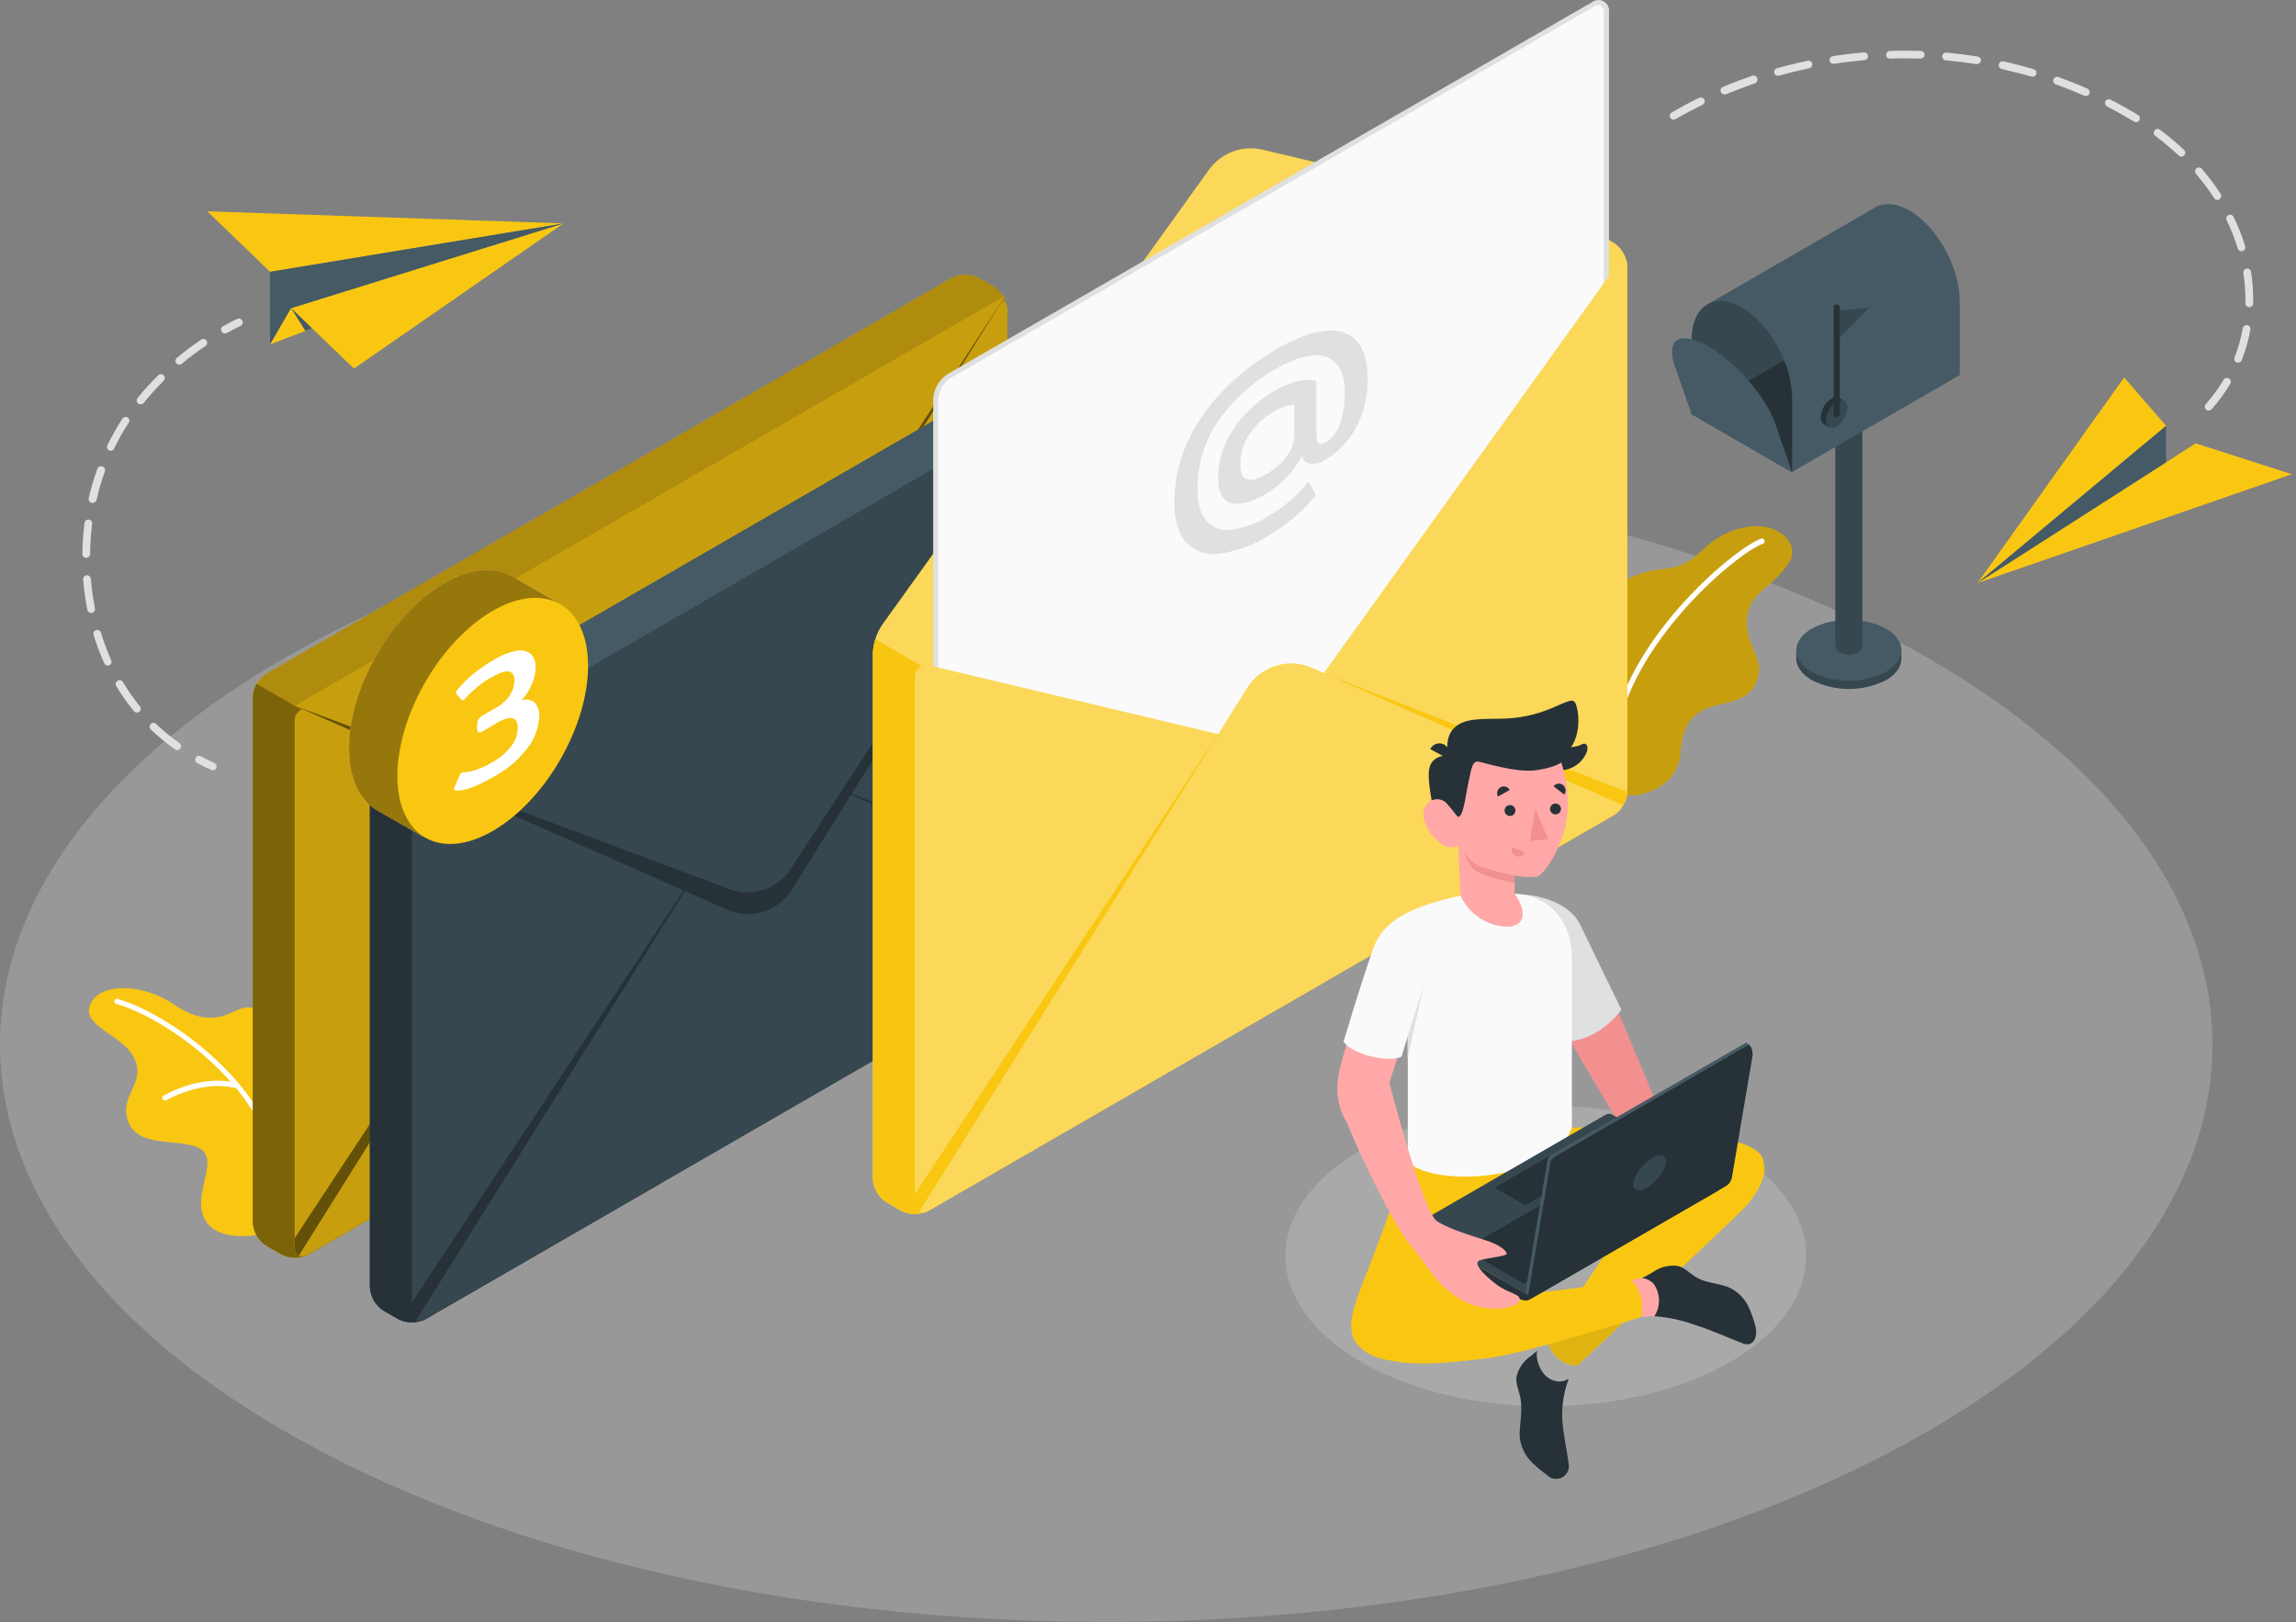 <svg width="453" height="320" viewBox="0 0 453 320" fill="none" xmlns="http://www.w3.org/2000/svg">
<rect x="0" y="0" width="453" height="320" fill="#808080" stroke="none"/>
<path opacity="0.2" d="M63.928 286.636C149.169 331.121 287.363 331.121 372.594 286.636C457.826 242.151 457.836 170.022 372.594 125.537C287.353 81.053 149.159 81.053 63.928 125.537C-21.304 170.022 -21.314 242.151 63.928 286.636Z" fill="#FAFAFA"/>
<path opacity="0.2" d="M268.663 226.805C248.601 238.378 248.601 257.158 268.663 268.741C288.726 280.324 321.236 280.324 341.298 268.741C361.36 257.158 361.35 238.378 341.298 226.805C321.246 215.232 288.715 215.222 268.663 226.805Z" fill="#EBEBEB"/>
<path d="M57.437 60.792L111.18 44.079L69.834 72.721L57.437 60.792Z" fill="#F9C712"/>
<path d="M111.18 44.078L53.294 53.626L40.897 41.687L111.18 44.078Z" fill="#F9C712"/>
<path d="M53.294 53.626V67.948L57.437 60.792L111.18 44.079L53.294 53.626Z" fill="#455A64"/>
<path d="M53.294 67.948L61.569 64.772L57.437 60.792L53.294 67.948Z" fill="#F9C712"/>
<path d="M57.437 60.792L61.569 64.772L60.246 65.271L57.437 60.792Z" fill="#455A64"/>
<path d="M44.388 65.79C44.217 65.793 44.049 65.738 43.913 65.635C43.776 65.532 43.678 65.386 43.635 65.22C43.592 65.055 43.605 64.879 43.673 64.722C43.742 64.565 43.86 64.436 44.011 64.354C44.927 63.846 45.853 63.337 46.77 62.94C46.86 62.891 46.96 62.86 47.063 62.851C47.166 62.841 47.27 62.853 47.368 62.885C47.466 62.917 47.557 62.968 47.635 63.036C47.712 63.104 47.776 63.187 47.821 63.28C47.865 63.373 47.891 63.474 47.895 63.577C47.9 63.681 47.883 63.783 47.847 63.88C47.811 63.977 47.755 64.065 47.684 64.14C47.612 64.214 47.526 64.273 47.431 64.314C46.546 64.741 45.64 65.199 44.754 65.698C44.641 65.757 44.515 65.788 44.388 65.79Z" fill="#E0E0E0"/>
<path d="M34.993 147.992C34.837 147.994 34.684 147.947 34.555 147.86C32.9 146.693 31.331 145.407 29.863 144.012C29.77 143.952 29.691 143.872 29.632 143.778C29.573 143.684 29.535 143.578 29.521 143.468C29.507 143.358 29.517 143.246 29.551 143.14C29.585 143.035 29.641 142.938 29.716 142.856C29.791 142.774 29.883 142.71 29.985 142.667C30.088 142.624 30.198 142.605 30.309 142.609C30.42 142.614 30.529 142.642 30.627 142.693C30.726 142.744 30.812 142.815 30.881 142.903C32.297 144.247 33.811 145.486 35.41 146.608C35.542 146.702 35.64 146.836 35.691 146.99C35.742 147.143 35.742 147.309 35.692 147.464C35.642 147.618 35.545 147.752 35.414 147.847C35.282 147.942 35.124 147.993 34.962 147.992H34.993ZM27.013 140.582C26.9 140.583 26.788 140.559 26.686 140.512C26.584 140.464 26.494 140.394 26.422 140.307C25.14 138.742 23.973 137.085 22.931 135.35C22.826 135.176 22.794 134.967 22.843 134.77C22.891 134.572 23.017 134.402 23.191 134.297C23.365 134.191 23.574 134.16 23.771 134.208C23.969 134.257 24.139 134.382 24.244 134.556C25.248 136.229 26.37 137.828 27.603 139.34C27.73 139.496 27.791 139.695 27.772 139.895C27.753 140.096 27.656 140.28 27.501 140.409C27.365 140.524 27.191 140.586 27.013 140.582ZM21.282 131.319C21.134 131.321 20.989 131.279 20.865 131.2C20.74 131.12 20.641 131.006 20.58 130.872C19.748 129.029 19.034 127.135 18.442 125.202C18.399 125.014 18.428 124.816 18.525 124.649C18.621 124.482 18.777 124.357 18.962 124.301C19.146 124.244 19.345 124.259 19.519 124.343C19.693 124.427 19.828 124.574 19.898 124.754C20.461 126.624 21.14 128.456 21.934 130.24C21.976 130.332 22 130.431 22.005 130.532C22.009 130.633 21.993 130.733 21.958 130.828C21.923 130.923 21.869 131.009 21.8 131.083C21.732 131.157 21.649 131.217 21.557 131.258C21.47 131.297 21.377 131.318 21.282 131.319ZM17.974 120.927C17.798 120.925 17.627 120.863 17.492 120.749C17.356 120.636 17.264 120.48 17.231 120.306C16.843 118.328 16.567 116.33 16.407 114.321C16.39 114.119 16.455 113.918 16.587 113.763C16.719 113.609 16.907 113.513 17.109 113.497C17.311 113.48 17.512 113.545 17.667 113.677C17.821 113.809 17.917 113.997 17.933 114.199C18.083 116.15 18.348 118.091 18.727 120.011C18.748 120.109 18.749 120.211 18.73 120.309C18.71 120.408 18.672 120.502 18.616 120.585C18.56 120.669 18.488 120.74 18.404 120.795C18.32 120.851 18.226 120.888 18.127 120.907L17.974 120.927ZM17.007 110.056C16.907 110.056 16.807 110.036 16.714 109.997C16.621 109.958 16.538 109.901 16.467 109.829C16.397 109.756 16.342 109.671 16.305 109.577C16.269 109.483 16.251 109.383 16.254 109.283C16.278 107.268 16.414 105.256 16.661 103.257C16.662 103.15 16.686 103.044 16.731 102.946C16.776 102.849 16.841 102.762 16.921 102.691C17.002 102.62 17.097 102.567 17.199 102.536C17.302 102.504 17.41 102.494 17.517 102.507C17.623 102.52 17.726 102.556 17.818 102.611C17.91 102.666 17.989 102.74 18.05 102.828C18.112 102.916 18.154 103.016 18.174 103.122C18.194 103.227 18.192 103.336 18.168 103.44C17.932 105.386 17.803 107.343 17.781 109.303C17.779 109.403 17.758 109.502 17.719 109.594C17.679 109.687 17.622 109.77 17.55 109.84C17.478 109.91 17.393 109.965 17.3 110.002C17.207 110.039 17.107 110.058 17.007 110.056ZM18.249 99.216C18.192 99.226 18.133 99.226 18.076 99.216C17.879 99.172 17.708 99.052 17.599 98.883C17.491 98.713 17.453 98.507 17.496 98.31C17.942 96.338 18.513 94.397 19.206 92.498C19.239 92.399 19.293 92.308 19.364 92.231C19.434 92.153 19.52 92.091 19.615 92.048C19.711 92.005 19.814 91.982 19.919 91.981C20.023 91.979 20.127 92 20.224 92.04C20.322 92.075 20.412 92.129 20.489 92.2C20.565 92.271 20.627 92.356 20.67 92.451C20.712 92.546 20.735 92.649 20.738 92.754C20.74 92.858 20.721 92.961 20.682 93.058C20.014 94.894 19.463 96.771 19.033 98.677C18.983 98.842 18.878 98.985 18.735 99.083C18.593 99.181 18.421 99.228 18.249 99.216ZM21.873 88.936C21.755 88.94 21.639 88.912 21.537 88.854C21.446 88.812 21.364 88.751 21.297 88.677C21.229 88.603 21.177 88.515 21.144 88.42C21.111 88.326 21.097 88.225 21.103 88.125C21.109 88.024 21.136 87.926 21.18 87.836C22.069 86.022 23.068 84.265 24.173 82.574C24.284 82.416 24.451 82.307 24.64 82.267C24.829 82.227 25.026 82.261 25.191 82.36C25.352 82.468 25.465 82.635 25.507 82.824C25.549 83.014 25.516 83.212 25.415 83.378C24.341 85.011 23.372 86.711 22.514 88.467C22.461 88.597 22.373 88.71 22.26 88.793C22.147 88.876 22.012 88.925 21.873 88.936ZM27.725 79.775C27.555 79.777 27.39 79.719 27.257 79.612C27.178 79.549 27.111 79.472 27.062 79.384C27.013 79.296 26.982 79.198 26.971 79.098C26.959 78.998 26.968 78.896 26.996 78.799C27.024 78.702 27.072 78.612 27.135 78.533C28.407 76.962 29.766 75.463 31.206 74.044C31.349 73.901 31.544 73.821 31.746 73.821C31.948 73.821 32.142 73.901 32.285 74.044C32.428 74.187 32.509 74.382 32.509 74.584C32.509 74.786 32.428 74.98 32.285 75.123C30.898 76.507 29.587 77.965 28.356 79.49C28.277 79.577 28.179 79.644 28.07 79.687C27.96 79.729 27.842 79.746 27.725 79.734V79.775ZM35.38 71.958C35.269 71.957 35.159 71.933 35.059 71.885C34.959 71.838 34.87 71.769 34.799 71.683C34.67 71.527 34.608 71.326 34.625 71.125C34.642 70.923 34.738 70.736 34.891 70.604C36.441 69.315 38.054 68.106 39.726 66.98C39.89 66.88 40.086 66.845 40.275 66.882C40.464 66.92 40.631 67.028 40.744 67.184C40.857 67.353 40.9 67.56 40.862 67.76C40.824 67.96 40.708 68.137 40.54 68.253C38.909 69.348 37.336 70.527 35.828 71.785C35.7 71.887 35.543 71.948 35.38 71.958Z" fill="#E0E0E0"/>
<path d="M41.996 151.972C41.886 151.973 41.779 151.948 41.68 151.901C40.734 151.473 39.797 151.015 38.901 150.526C38.814 150.48 38.736 150.417 38.673 150.341C38.61 150.265 38.562 150.177 38.533 150.083C38.504 149.988 38.493 149.889 38.502 149.79C38.511 149.692 38.54 149.596 38.586 149.509C38.681 149.334 38.841 149.203 39.031 149.144C39.221 149.085 39.426 149.103 39.604 149.193C40.479 149.661 41.385 150.109 42.301 150.526C42.458 150.6 42.586 150.724 42.663 150.879C42.74 151.034 42.762 151.211 42.725 151.38C42.688 151.55 42.595 151.702 42.461 151.811C42.327 151.92 42.159 151.981 41.986 151.982L41.996 151.972Z" fill="#E0E0E0"/>
<path d="M390.156 115.034L433.211 87.47L452.174 93.557L390.156 115.034Z" fill="#F9C712"/>
<path d="M390.156 115.034L427.369 84.009L419.094 74.462L390.156 115.034Z" fill="#F9C712"/>
<path d="M427.369 84.01V91.206L390.156 115.034L427.369 84.01Z" fill="#455A64"/>
<path d="M435.766 81.007C435.581 81.007 435.403 80.938 435.267 80.813C435.117 80.678 435.025 80.49 435.012 80.288C434.998 80.087 435.064 79.888 435.196 79.734C436.521 78.256 437.698 76.65 438.707 74.94C438.81 74.765 438.978 74.637 439.175 74.586C439.371 74.534 439.58 74.563 439.756 74.665C439.931 74.768 440.059 74.936 440.11 75.133C440.162 75.329 440.133 75.538 440.031 75.714C438.965 77.506 437.731 79.193 436.346 80.752C436.273 80.834 436.184 80.898 436.084 80.942C435.983 80.986 435.875 81.008 435.766 81.007ZM441.588 71.52C441.497 71.535 441.404 71.535 441.313 71.52C441.217 71.483 441.129 71.427 441.055 71.356C440.981 71.284 440.922 71.198 440.882 71.103C440.842 71.007 440.822 70.905 440.822 70.802C440.823 70.699 440.845 70.597 440.886 70.502C441.605 68.648 442.143 66.729 442.494 64.772C442.53 64.572 442.645 64.395 442.812 64.279C442.979 64.164 443.185 64.119 443.385 64.156C443.584 64.192 443.761 64.307 443.877 64.474C443.992 64.641 444.037 64.847 444 65.046C443.625 67.098 443.056 69.109 442.301 71.052C442.243 71.193 442.144 71.313 442.017 71.397C441.89 71.48 441.74 71.523 441.588 71.52ZM443.766 60.598C443.666 60.597 443.568 60.576 443.476 60.536C443.385 60.497 443.302 60.439 443.233 60.367C443.164 60.295 443.11 60.21 443.074 60.117C443.038 60.024 443.021 59.925 443.023 59.825C443.023 59.56 443.023 59.296 443.023 59.031C443.019 57.303 442.883 55.578 442.616 53.87C442.587 53.669 442.638 53.465 442.757 53.301C442.877 53.138 443.057 53.028 443.257 52.995C443.458 52.968 443.661 53.02 443.824 53.14C443.987 53.259 444.098 53.437 444.133 53.636C444.408 55.421 444.547 57.225 444.55 59.031C444.55 59.306 444.55 59.581 444.55 59.855C444.542 60.057 444.456 60.248 444.309 60.386C444.163 60.525 443.968 60.601 443.766 60.598ZM442.229 49.565C442.065 49.564 441.906 49.51 441.776 49.411C441.645 49.312 441.551 49.173 441.507 49.015C440.923 47.105 440.191 45.244 439.318 43.447C439.273 43.358 439.247 43.259 439.241 43.159C439.235 43.059 439.249 42.958 439.282 42.863C439.315 42.769 439.367 42.681 439.434 42.607C439.502 42.532 439.583 42.472 439.674 42.43C439.857 42.342 440.066 42.331 440.257 42.397C440.448 42.464 440.604 42.604 440.692 42.786C441.603 44.653 442.362 46.589 442.962 48.578C442.992 48.673 443.002 48.774 442.993 48.873C442.983 48.973 442.954 49.069 442.906 49.157C442.859 49.246 442.794 49.324 442.717 49.386C442.639 49.449 442.549 49.496 442.453 49.524C442.382 49.552 442.306 49.566 442.229 49.565ZM437.506 39.458C437.378 39.459 437.251 39.426 437.139 39.364C437.026 39.301 436.932 39.211 436.865 39.101C435.774 37.426 434.574 35.825 433.272 34.307C433.206 34.231 433.156 34.143 433.125 34.047C433.093 33.952 433.081 33.851 433.089 33.751C433.096 33.65 433.123 33.553 433.169 33.463C433.214 33.373 433.277 33.294 433.354 33.228C433.429 33.163 433.516 33.113 433.611 33.082C433.706 33.05 433.805 33.038 433.905 33.045C434.004 33.053 434.101 33.08 434.19 33.126C434.279 33.171 434.358 33.233 434.422 33.31C435.773 34.88 437.018 36.54 438.148 38.277C438.242 38.444 438.271 38.641 438.229 38.828C438.188 39.016 438.079 39.182 437.924 39.295C437.802 39.384 437.657 39.437 437.506 39.447V39.458ZM430.381 30.897C430.187 30.897 430.001 30.82 429.862 30.683C428.396 29.312 426.857 28.02 425.251 26.816C425.171 26.755 425.104 26.68 425.052 26.594C425.001 26.508 424.968 26.412 424.954 26.313C424.939 26.214 424.945 26.113 424.97 26.015C424.995 25.918 425.038 25.827 425.099 25.747C425.159 25.667 425.234 25.599 425.32 25.548C425.407 25.497 425.502 25.463 425.601 25.449C425.701 25.435 425.802 25.441 425.899 25.465C425.996 25.49 426.087 25.534 426.167 25.594C427.822 26.831 429.405 28.16 430.911 29.574C431.024 29.679 431.103 29.816 431.136 29.966C431.17 30.117 431.158 30.274 431.101 30.417C431.043 30.561 430.944 30.683 430.815 30.769C430.687 30.855 430.536 30.899 430.381 30.897ZM421.455 24.118C421.31 24.117 421.169 24.075 421.048 23.996C420.355 23.569 419.633 23.141 418.9 22.724C417.882 22.154 416.864 21.584 415.785 21.044C415.687 21.005 415.598 20.945 415.523 20.869C415.449 20.793 415.392 20.703 415.354 20.604C415.317 20.504 415.301 20.398 415.307 20.292C415.313 20.186 415.341 20.083 415.39 19.988C415.438 19.894 415.505 19.81 415.588 19.743C415.67 19.677 415.765 19.627 415.868 19.599C415.97 19.571 416.077 19.565 416.182 19.581C416.287 19.596 416.388 19.634 416.477 19.691C417.546 20.24 418.615 20.81 419.653 21.401C420.406 21.818 421.139 22.256 421.852 22.703C422.016 22.808 422.134 22.972 422.181 23.162C422.229 23.351 422.202 23.551 422.106 23.721C422.04 23.837 421.946 23.935 421.832 24.004C421.718 24.074 421.588 24.113 421.455 24.118ZM330.203 23.599C330.069 23.598 329.937 23.561 329.821 23.493C329.705 23.426 329.609 23.329 329.542 23.212C329.445 23.041 329.42 22.838 329.471 22.647C329.523 22.457 329.647 22.294 329.817 22.195C331.588 21.177 333.41 20.159 335.252 19.304C335.433 19.216 335.641 19.202 335.832 19.267C336.023 19.332 336.18 19.47 336.27 19.65C336.355 19.832 336.365 20.041 336.298 20.231C336.232 20.421 336.094 20.578 335.914 20.668C334.102 21.553 332.31 22.5 330.57 23.508C330.456 23.563 330.33 23.587 330.203 23.579V23.599ZM411.531 18.948C411.425 18.948 411.32 18.924 411.225 18.876C409.393 18.072 407.5 17.319 405.607 16.647C405.415 16.578 405.258 16.436 405.172 16.252C405.085 16.068 405.075 15.857 405.143 15.665C405.212 15.473 405.354 15.317 405.539 15.23C405.723 15.143 405.934 15.133 406.126 15.202C408.049 15.894 409.973 16.657 411.846 17.482C412.009 17.551 412.143 17.675 412.225 17.833C412.307 17.99 412.331 18.172 412.294 18.345C412.256 18.518 412.16 18.674 412.02 18.783C411.881 18.893 411.708 18.951 411.531 18.948ZM340.229 18.632C340.079 18.633 339.932 18.589 339.806 18.506C339.681 18.422 339.584 18.303 339.527 18.164C339.485 18.07 339.463 17.97 339.461 17.867C339.459 17.765 339.477 17.664 339.515 17.569C339.553 17.474 339.61 17.387 339.682 17.315C339.754 17.242 339.84 17.185 339.934 17.146C341.817 16.352 343.751 15.619 345.685 14.957C345.782 14.917 345.887 14.898 345.992 14.899C346.097 14.902 346.201 14.925 346.296 14.969C346.392 15.013 346.477 15.076 346.547 15.155C346.617 15.233 346.67 15.326 346.703 15.426C346.74 15.524 346.757 15.628 346.753 15.733C346.749 15.838 346.724 15.941 346.679 16.036C346.634 16.131 346.571 16.216 346.493 16.286C346.415 16.356 346.324 16.41 346.224 16.444C344.321 17.095 342.408 17.818 340.565 18.591C340.456 18.622 340.341 18.629 340.229 18.612V18.632ZM401.026 15.11C400.955 15.12 400.883 15.12 400.812 15.11C398.889 14.55 396.914 14.092 394.95 13.614C394.851 13.592 394.758 13.552 394.676 13.495C394.593 13.437 394.523 13.364 394.468 13.28C394.414 13.195 394.377 13.101 394.359 13.002C394.341 12.903 394.343 12.801 394.364 12.703C394.386 12.605 394.426 12.512 394.484 12.429C394.541 12.347 394.614 12.276 394.699 12.222C394.783 12.167 394.878 12.13 394.977 12.112C395.076 12.095 395.177 12.096 395.275 12.118C397.311 12.555 399.286 13.075 401.24 13.645C401.416 13.696 401.568 13.809 401.668 13.964C401.767 14.118 401.808 14.303 401.782 14.485C401.756 14.667 401.665 14.834 401.526 14.954C401.388 15.074 401.21 15.141 401.026 15.141V15.11ZM350.795 14.957C350.628 14.957 350.466 14.902 350.334 14.801C350.202 14.7 350.106 14.558 350.062 14.398C350.034 14.302 350.025 14.202 350.036 14.103C350.047 14.004 350.078 13.908 350.126 13.821C350.174 13.734 350.239 13.657 350.317 13.596C350.396 13.534 350.485 13.488 350.581 13.461C352.545 12.912 354.561 12.443 356.566 11.995C356.668 11.963 356.775 11.952 356.881 11.964C356.987 11.975 357.089 12.009 357.182 12.063C357.274 12.116 357.354 12.189 357.416 12.275C357.479 12.361 357.523 12.46 357.545 12.564C357.567 12.669 357.567 12.776 357.545 12.881C357.523 12.985 357.479 13.084 357.417 13.17C357.354 13.257 357.274 13.329 357.182 13.383C357.09 13.436 356.988 13.47 356.882 13.482C354.907 13.899 352.932 14.387 350.998 14.927L350.795 14.957ZM390.115 12.657H389.962C387.977 12.342 385.952 12.087 383.957 11.904C383.852 11.903 383.748 11.88 383.652 11.837C383.556 11.794 383.47 11.731 383.399 11.653C383.329 11.575 383.275 11.484 383.241 11.384C383.208 11.284 383.195 11.179 383.204 11.074C383.214 10.97 383.244 10.868 383.295 10.775C383.345 10.683 383.414 10.602 383.497 10.538C383.58 10.473 383.675 10.427 383.777 10.401C383.879 10.375 383.985 10.37 384.089 10.387C386.125 10.57 388.16 10.825 390.196 11.151C390.395 11.186 390.572 11.297 390.69 11.46C390.807 11.624 390.857 11.827 390.827 12.026C390.791 12.191 390.702 12.339 390.573 12.448C390.444 12.556 390.283 12.619 390.115 12.627V12.657ZM361.727 12.586C361.545 12.586 361.37 12.521 361.232 12.404C361.094 12.286 361.002 12.123 360.973 11.945C360.944 11.744 360.995 11.539 361.115 11.376C361.235 11.212 361.414 11.102 361.615 11.069C363.65 10.764 365.686 10.509 367.722 10.336C367.822 10.328 367.923 10.339 368.019 10.369C368.115 10.399 368.204 10.448 368.281 10.513C368.358 10.578 368.421 10.657 368.468 10.746C368.514 10.836 368.543 10.933 368.551 11.034C368.56 11.134 368.549 11.235 368.518 11.331C368.488 11.427 368.439 11.516 368.374 11.593C368.31 11.67 368.23 11.733 368.141 11.78C368.052 11.826 367.954 11.854 367.854 11.863C365.818 12.036 363.834 12.27 361.849 12.586H361.727ZM378.979 11.568C376.944 11.497 374.908 11.487 372.923 11.568C372.823 11.573 372.723 11.559 372.629 11.524C372.534 11.49 372.448 11.437 372.375 11.369C372.302 11.3 372.243 11.218 372.202 11.126C372.162 11.034 372.14 10.935 372.139 10.835C372.135 10.735 372.151 10.634 372.187 10.54C372.222 10.446 372.276 10.359 372.345 10.286C372.415 10.213 372.498 10.155 372.59 10.114C372.682 10.074 372.782 10.053 372.882 10.051C374.918 9.98 376.954 9.99 378.989 10.051C379.09 10.054 379.188 10.076 379.28 10.117C379.372 10.158 379.454 10.216 379.523 10.289C379.592 10.362 379.646 10.448 379.682 10.541C379.718 10.635 379.735 10.735 379.733 10.835C379.717 11.026 379.632 11.205 379.493 11.336C379.354 11.468 379.171 11.543 378.979 11.548V11.568Z" fill="#E0E0E0"/>
<path d="M375.142 129.915V128.287H374.745C374.141 127.183 373.224 126.284 372.109 125.701C369.835 124.547 367.32 123.945 364.77 123.945C362.22 123.945 359.706 124.547 357.431 125.701C356.317 126.284 355.399 127.183 354.795 128.287H354.398V129.864C354.398 131.422 355.416 132.989 357.452 134.18C359.728 135.329 362.241 135.927 364.79 135.927C367.34 135.927 369.854 135.329 372.129 134.18C374.145 133.03 375.152 131.462 375.142 129.915Z" fill="#37474F"/>
<path d="M364.77 134.281C370.498 134.281 375.142 131.597 375.142 128.286C375.142 124.975 370.498 122.291 364.77 122.291C359.042 122.291 354.398 124.975 354.398 128.286C354.398 131.597 359.042 134.281 364.77 134.281Z" fill="#455A64"/>
<path d="M362.103 78.37V127.584C362.125 127.818 362.208 128.041 362.344 128.232C362.48 128.424 362.663 128.576 362.877 128.673C363.462 128.969 364.109 129.123 364.765 129.123C365.421 129.123 366.068 128.969 366.653 128.673C366.869 128.578 367.055 128.427 367.193 128.235C367.331 128.044 367.415 127.819 367.437 127.584V78.37H362.103Z" fill="#37474F"/>
<path d="M376.73 41.534C374.134 40.038 371.773 39.916 370.002 40.903L337.033 59.957L353.573 93.129L386.654 73.994V59.479C386.654 52.73 382.206 44.7 376.73 41.534Z" fill="#455A64"/>
<path d="M353.574 78.605V93.129L333.735 81.668V67.154C333.735 60.405 338.173 57.504 343.649 60.67C347.161 62.706 350.245 66.716 352.006 71.113C352.991 73.491 353.523 76.031 353.574 78.605Z" fill="#37474F"/>
<path d="M353.574 78.605V93.129L333.735 81.668L352.006 71.113C352.991 73.491 353.523 76.031 353.574 78.605Z" fill="#263238"/>
<path d="M350.265 83.582C348.443 78.309 342.52 71.469 337.033 68.314C331.547 65.159 328.595 66.859 330.417 72.131L333.725 81.679L353.574 93.14C353.574 93.14 352.098 88.855 350.265 83.582Z" fill="#455A64"/>
<path d="M363.915 79.154L362.806 78.513C362.568 78.403 362.305 78.359 362.044 78.384C361.783 78.409 361.533 78.503 361.32 78.655C360.707 79.057 360.196 79.596 359.83 80.231C359.464 80.866 359.253 81.578 359.213 82.309C359.185 82.572 359.228 82.836 359.337 83.076C359.446 83.316 359.618 83.522 359.834 83.673L360.851 84.264L361.045 83.948C361.256 83.903 361.459 83.824 361.645 83.714C362.258 83.315 362.769 82.777 363.135 82.144C363.501 81.511 363.712 80.8 363.752 80.07C363.751 79.888 363.727 79.707 363.681 79.531L363.915 79.154Z" fill="#263238"/>
<path d="M362.378 79.276C361.765 79.675 361.255 80.213 360.889 80.846C360.523 81.479 360.311 82.19 360.271 82.92C360.271 84.264 361.218 84.803 362.378 84.131C362.992 83.733 363.502 83.195 363.868 82.562C364.235 81.929 364.446 81.218 364.485 80.487C364.516 79.144 363.498 78.604 362.378 79.276Z" fill="#37474F"/>
<path d="M362.378 82.279C362.298 82.279 362.218 82.263 362.144 82.233C362.07 82.202 362.003 82.157 361.946 82.1C361.889 82.043 361.844 81.976 361.814 81.902C361.783 81.828 361.767 81.749 361.767 81.668V60.67C361.767 60.508 361.832 60.352 361.946 60.238C362.061 60.123 362.216 60.059 362.378 60.059C362.54 60.059 362.695 60.123 362.81 60.238C362.924 60.352 362.989 60.508 362.989 60.67V81.668C362.989 81.83 362.924 81.986 362.81 82.1C362.695 82.215 362.54 82.279 362.378 82.279Z" fill="#263238"/>
<path d="M362.928 61.22V66.696L368.801 60.67L362.928 61.22Z" fill="#37474F"/>
<path d="M54.149 242.867C53.64 243.142 44.296 245.788 40.835 241.218C37.375 236.648 43.126 229.523 39.879 226.897C36.632 224.271 27.532 226.897 25.344 221.38C23.155 215.863 29.639 213.481 25.995 207.913C23.695 204.402 17.262 202.468 17.557 199.201C17.984 194.427 26.779 193.093 34.453 198.254C42.128 203.414 45.711 199.18 48.144 198.834C50.576 198.488 55.829 199.251 55.666 207.801C55.503 216.352 54.149 242.867 54.149 242.867Z" fill="#F9C712"/>
<path d="M54.77 230.744C54.648 230.744 54.531 230.701 54.438 230.623C54.345 230.544 54.282 230.436 54.261 230.317C51.584 214.031 32.723 200.87 22.911 198.04C22.846 198.023 22.785 197.992 22.732 197.951C22.68 197.909 22.636 197.857 22.603 197.798C22.571 197.74 22.551 197.675 22.544 197.608C22.538 197.541 22.545 197.473 22.565 197.409C22.603 197.28 22.69 197.17 22.809 197.105C22.927 197.041 23.066 197.025 23.196 197.063C33.222 199.964 52.52 213.491 55.269 230.154C55.289 230.286 55.257 230.421 55.179 230.529C55.101 230.638 54.983 230.711 54.851 230.734L54.77 230.744Z" fill="white"/>
<path d="M32.52 217.115C32.408 217.116 32.298 217.08 32.209 217.013C32.12 216.946 32.055 216.851 32.025 216.743C31.994 216.635 32.001 216.521 32.042 216.417C32.084 216.313 32.159 216.226 32.255 216.168C32.56 215.985 39.828 211.741 46.973 213.726C47.108 213.761 47.224 213.848 47.294 213.968C47.365 214.088 47.385 214.232 47.35 214.367C47.315 214.502 47.227 214.617 47.107 214.688C46.987 214.759 46.844 214.779 46.709 214.743C39.97 212.871 32.845 217.034 32.774 217.074C32.695 217.112 32.607 217.126 32.52 217.115Z" fill="white"/>
<path d="M320.238 156.868C324.249 157.418 331.079 155.097 331.567 148.42C332.056 141.742 334.814 139.931 339.873 138.842C344.932 137.752 346.418 135.992 346.998 132.816C347.578 129.64 343.731 125.843 344.81 121.06C345.889 116.276 349.492 116.286 353.034 110.881C355.304 107.4 350.652 102.087 342.906 104.367C335.16 106.647 335.781 111.644 328.035 112.286C320.289 112.927 315.434 117.629 315.281 123.482C315.129 129.335 320.238 156.868 320.238 156.868Z" fill="#F9C712"/>
<path opacity="0.2" d="M320.238 156.868C324.249 157.418 331.079 155.097 331.567 148.42C332.056 141.742 334.814 139.931 339.873 138.842C344.932 137.752 346.418 135.992 346.998 132.816C347.578 129.64 343.731 125.843 344.81 121.06C345.889 116.276 349.492 116.286 353.034 110.881C355.304 107.4 350.652 102.087 342.906 104.367C335.16 106.647 335.781 111.644 328.035 112.286C320.289 112.927 315.434 117.629 315.281 123.482C315.129 129.335 320.238 156.868 320.238 156.868Z" fill="black"/>
<path d="M318.773 144.063H318.712C318.647 144.05 318.584 144.023 318.529 143.986C318.474 143.949 318.426 143.901 318.389 143.845C318.352 143.789 318.327 143.727 318.314 143.661C318.301 143.595 318.302 143.528 318.315 143.462C322.061 124.947 342.489 108 347.467 106.27C347.602 106.225 347.749 106.236 347.876 106.3C348.003 106.364 348.099 106.476 348.144 106.611C348.188 106.746 348.177 106.893 348.113 107.02C348.049 107.147 347.938 107.243 347.803 107.288C342.937 108.977 322.977 125.609 319.302 143.717C319.265 143.825 319.192 143.917 319.097 143.98C319.001 144.042 318.887 144.072 318.773 144.063Z" fill="white"/>
<path d="M49.874 137.498C49.924 136.58 50.189 135.687 50.649 134.891C51.109 134.095 51.75 133.419 52.52 132.918L187.804 54.807C188.624 54.395 189.529 54.181 190.446 54.181C191.363 54.181 192.268 54.395 193.087 54.807L196.069 56.537C196.842 57.037 197.484 57.713 197.944 58.509C198.404 59.305 198.669 60.199 198.716 61.118V164.817C198.664 165.735 198.397 166.627 197.938 167.423C197.478 168.218 196.838 168.895 196.069 169.398L60.785 247.498C59.965 247.915 59.059 248.132 58.139 248.132C57.219 248.132 56.312 247.915 55.492 247.498L52.52 245.778C51.751 245.276 51.111 244.599 50.651 243.804C50.191 243.008 49.925 242.115 49.874 241.198V137.498Z" fill="#F9C712"/>
<path opacity="0.3" d="M49.874 137.498C49.924 136.58 50.189 135.687 50.649 134.891C51.109 134.095 51.75 133.419 52.52 132.918L187.804 54.807C188.624 54.395 189.529 54.181 190.446 54.181C191.363 54.181 192.268 54.395 193.087 54.807L196.069 56.537C196.842 57.037 197.484 57.713 197.944 58.509C198.404 59.305 198.669 60.199 198.716 61.118V164.817C198.664 165.735 198.397 166.627 197.938 167.423C197.478 168.218 196.838 168.895 196.069 169.398L60.785 247.498C59.965 247.915 59.059 248.132 58.139 248.132C57.219 248.132 56.312 247.915 55.492 247.498L52.52 245.778C51.751 245.276 51.111 244.599 50.651 243.804C50.191 243.008 49.925 242.115 49.874 241.198V137.498Z" fill="black"/>
<path d="M62.272 141.61L50.648 134.892C50.172 135.681 49.906 136.578 49.874 137.498V241.198C49.925 242.115 50.191 243.008 50.651 243.803C51.111 244.599 51.751 245.275 52.52 245.778L55.492 247.498C56.312 247.915 57.219 248.132 58.139 248.132C59.059 248.132 59.965 247.915 60.785 247.498L62.272 246.643V141.61Z" fill="#F9C712"/>
<path opacity="0.5" d="M62.272 141.61L50.648 134.892C50.172 135.681 49.906 136.578 49.874 137.498V241.198C49.925 242.115 50.191 243.008 50.651 243.803C51.111 244.599 51.751 245.275 52.52 245.778L55.492 247.498C56.312 247.915 57.219 248.132 58.139 248.132C59.059 248.132 59.965 247.915 60.785 247.498L62.272 246.643V141.61Z" fill="black"/>
<path d="M198.716 61.118V164.817C198.682 165.767 198.397 166.69 197.892 167.494C197.501 168.172 196.974 168.761 196.344 169.225L196.243 169.286L196.07 169.398L60.785 247.498C60.527 247.681 60.226 247.796 59.911 247.831C59.596 247.867 59.277 247.822 58.984 247.702C58.702 247.524 58.474 247.273 58.325 246.975C58.176 246.677 58.112 246.344 58.139 246.012V142.272C58.116 141.901 58.183 141.529 58.335 141.19C58.487 140.85 58.719 140.553 59.012 140.322C59.304 140.092 59.648 139.936 60.013 139.868C60.379 139.8 60.756 139.821 61.111 139.931L118 153.458L125.45 155.229C126.33 155.394 127.237 155.315 128.075 155.001C128.913 154.687 129.649 154.15 130.204 153.448L138.835 141.427L196.935 60.538C197.912 59.173 198.716 59.428 198.716 61.118Z" fill="#F9C712"/>
<path opacity="0.2" d="M198.716 61.118V164.817C198.682 165.767 198.397 166.69 197.892 167.494C197.501 168.172 196.974 168.761 196.344 169.225L196.243 169.286L196.07 169.398L60.785 247.498C60.527 247.681 60.226 247.796 59.911 247.831C59.596 247.867 59.277 247.822 58.984 247.702C58.702 247.524 58.474 247.273 58.325 246.975C58.176 246.677 58.112 246.344 58.139 246.012V142.272C58.116 141.901 58.183 141.529 58.335 141.19C58.487 140.85 58.719 140.553 59.012 140.322C59.304 140.092 59.648 139.936 60.013 139.868C60.379 139.8 60.756 139.821 61.111 139.931L118 153.458L125.45 155.229C126.33 155.394 127.237 155.315 128.075 155.001C128.913 154.687 129.649 154.15 130.204 153.448L138.835 141.427L196.935 60.538C197.912 59.173 198.716 59.428 198.716 61.118Z" fill="black"/>
<path d="M196.07 169.398L196.243 169.286L196.345 169.225C196.974 168.761 197.501 168.172 197.892 167.494C198.392 166.703 198.676 165.794 198.716 164.858L138.835 141.447L178.939 179.312L196.07 169.398Z" fill="#F9C712"/>
<path opacity="0.6" d="M196.07 169.398L196.243 169.286L196.345 169.225C196.974 168.761 197.501 168.172 197.892 167.494C198.392 166.703 198.676 165.794 198.716 164.858L138.835 141.447L178.939 179.312L196.07 169.398Z" fill="black"/>
<path d="M58.139 246.012C58.1 246.35 58.157 246.693 58.303 247C58.448 247.308 58.677 247.569 58.964 247.753C59.257 247.873 59.576 247.918 59.891 247.882C60.205 247.846 60.506 247.732 60.765 247.549L107.363 220.566L118 153.387L58.139 244.251V246.012Z" fill="#F9C712"/>
<path opacity="0.6" d="M58.139 246.012C58.1 246.35 58.157 246.693 58.303 247C58.448 247.308 58.677 247.569 58.964 247.753C59.257 247.873 59.576 247.918 59.891 247.882C60.205 247.846 60.506 247.732 60.765 247.549L107.363 220.566L118 153.387L58.139 244.251V246.012Z" fill="black"/>
<path d="M197.892 167.495C197.501 168.172 196.974 168.761 196.345 169.225L196.243 169.286L60.786 247.499C60.527 247.681 60.226 247.796 59.911 247.831C59.596 247.867 59.277 247.823 58.984 247.702L123.771 144.277C125.073 142.206 127.078 140.672 129.418 139.958C131.759 139.244 134.278 139.397 136.515 140.389L197.892 167.495Z" fill="#F9C712"/>
<path opacity="0.2" d="M197.892 167.495C197.501 168.172 196.974 168.761 196.345 169.225L196.243 169.286L60.786 247.499C60.527 247.681 60.226 247.796 59.911 247.831C59.596 247.867 59.277 247.823 58.984 247.702L123.771 144.277C125.073 142.206 127.078 140.672 129.418 139.958C131.759 139.244 134.278 139.397 136.515 140.389L197.892 167.495Z" fill="black"/>
<path d="M58.139 139.218L120.361 166.701C122.601 167.69 125.123 167.838 127.464 167.118C129.804 166.398 131.807 164.859 133.104 162.782L198.441 58.217L58.139 139.218Z" fill="#F9C712"/>
<path opacity="0.6" d="M58.139 139.218L120.361 166.701C122.601 167.69 125.123 167.838 127.464 167.118C129.804 166.398 131.807 164.859 133.104 162.782L198.441 58.217L58.139 139.218Z" fill="black"/>
<path d="M58.139 139.218L120.798 162.629C122.964 163.438 125.34 163.485 127.536 162.763C129.732 162.042 131.617 160.595 132.881 158.659L198.441 58.217L58.139 139.218Z" fill="#F9C712"/>
<path opacity="0.2" d="M58.139 139.218L120.798 162.629C122.964 163.438 125.34 163.485 127.536 162.763C129.732 162.042 131.617 160.595 132.881 158.659L198.441 58.217L58.139 139.218Z" fill="black"/>
<path d="M72.98 150.272C73.027 149.354 73.291 148.46 73.751 147.663C74.212 146.867 74.854 146.191 75.626 145.692L210.91 67.581C211.73 67.164 212.637 66.947 213.557 66.947C214.476 66.947 215.383 67.164 216.203 67.581L219.185 69.301C219.954 69.804 220.593 70.481 221.051 71.276C221.509 72.072 221.773 72.965 221.822 73.882V177.581C221.771 178.498 221.507 179.39 221.049 180.185C220.591 180.981 219.953 181.658 219.185 182.162L83.891 260.262C83.072 260.674 82.167 260.889 81.25 260.889C80.332 260.889 79.428 260.674 78.608 260.262L75.626 258.542C74.857 258.039 74.218 257.362 73.758 256.567C73.298 255.771 73.032 254.879 72.98 253.962V150.272Z" fill="#455A64"/>
<path d="M72.98 150.272C73.027 149.354 73.291 148.46 73.751 147.663C74.212 146.867 74.854 146.191 75.626 145.692L210.91 67.581C211.73 67.164 212.637 66.947 213.557 66.947C214.476 66.947 215.383 67.164 216.203 67.581L219.185 69.301C219.954 69.804 220.593 70.481 221.051 71.276C221.509 72.072 221.773 72.965 221.822 73.882V177.581C221.771 178.498 221.507 179.39 221.049 180.185C220.591 180.981 219.953 181.658 219.185 182.162L83.891 260.262C83.072 260.674 82.167 260.889 81.25 260.889C80.332 260.889 79.428 260.674 78.608 260.262L75.626 258.542C74.857 258.039 74.218 257.362 73.758 256.567C73.298 255.771 73.032 254.879 72.98 253.962V150.272Z" fill="#455A64"/>
<path d="M85.387 154.404L73.753 147.697C73.277 148.485 73.01 149.382 72.98 150.303V253.972C73.032 254.889 73.298 255.781 73.758 256.577C74.218 257.372 74.857 258.049 75.626 258.552L78.608 260.272C79.428 260.684 80.332 260.899 81.25 260.899C82.167 260.899 83.072 260.684 83.891 260.272L85.387 259.407V154.404Z" fill="#263238"/>
<path d="M221.831 73.882V177.581C221.797 178.531 221.513 179.454 221.007 180.258C220.616 180.936 220.089 181.525 219.46 181.989L219.358 182.05L219.185 182.162L83.901 260.262C83.642 260.445 83.341 260.56 83.026 260.595C82.711 260.631 82.392 260.586 82.099 260.466C81.813 260.282 81.584 260.021 81.438 259.714C81.293 259.406 81.236 259.064 81.275 258.725V155.036C81.252 154.664 81.319 154.293 81.471 153.954C81.623 153.614 81.855 153.316 82.147 153.086C82.44 152.856 82.783 152.7 83.149 152.632C83.515 152.564 83.891 152.585 84.247 152.695L141.135 166.222L148.586 167.993C149.465 168.158 150.373 168.079 151.211 167.765C152.049 167.451 152.785 166.914 153.339 166.212L161.961 154.191L220.06 73.301C220.997 71.958 221.831 72.192 221.831 73.882Z" fill="#37474F"/>
<path d="M219.185 182.161L219.358 182.05L219.46 181.988C220.089 181.525 220.616 180.935 221.007 180.258C221.501 179.468 221.782 178.563 221.821 177.632L161.951 154.221L202.044 192.065L219.185 182.161Z" fill="#263238"/>
<path d="M81.255 258.736C81.216 259.074 81.272 259.416 81.418 259.724C81.564 260.032 81.793 260.292 82.079 260.476C82.372 260.597 82.691 260.641 83.006 260.606C83.321 260.57 83.622 260.456 83.881 260.273L130.458 233.381L141.095 166.202L81.234 256.995L81.255 258.736Z" fill="#263238"/>
<path d="M220.997 180.258C220.606 180.936 220.079 181.525 219.45 181.989L219.348 182.05L83.901 260.262C83.642 260.445 83.341 260.56 83.026 260.595C82.711 260.631 82.392 260.586 82.099 260.466L146.876 157.051C148.175 154.976 150.179 153.439 152.519 152.721C154.86 152.003 157.381 152.153 159.62 153.143L220.997 180.258Z" fill="#37474F"/>
<path d="M81.255 151.992L143.477 179.475C145.716 180.461 148.235 180.608 150.574 179.888C152.912 179.168 154.913 177.63 156.21 175.556L221.547 70.94L81.255 151.992Z" fill="#263238"/>
<path d="M81.255 151.992L143.904 175.403C146.071 176.214 148.449 176.263 150.647 175.541C152.845 174.82 154.732 173.371 155.996 171.434L221.547 70.94L81.255 151.992Z" fill="#37474F"/>
<path d="M172.211 232.587V128.887C172.305 126.919 172.92 125.012 173.992 123.36L238.514 33.513C239.692 31.872 241.331 30.618 243.223 29.911C245.116 29.204 247.175 29.076 249.141 29.543L309.816 43.967C311.771 44.487 313.657 45.239 315.434 46.206L318.416 47.926C319.183 48.43 319.821 49.108 320.279 49.903C320.737 50.698 321.002 51.59 321.053 52.506V156.206C321 157.122 320.734 158.013 320.277 158.808C319.819 159.604 319.182 160.281 318.416 160.787L183.122 238.887C182.303 239.301 181.398 239.517 180.481 239.517C179.563 239.517 178.658 239.301 177.839 238.887L174.857 237.167C174.088 236.664 173.448 235.988 172.988 235.192C172.528 234.397 172.262 233.504 172.211 232.587Z" fill="#F9C712"/>
<path opacity="0.3" d="M172.211 232.587V128.887C172.305 126.919 172.92 125.012 173.992 123.36L238.514 33.513C239.692 31.872 241.331 30.618 243.223 29.911C245.116 29.204 247.175 29.076 249.141 29.543L309.816 43.967C311.771 44.487 313.657 45.239 315.434 46.206L318.416 47.926C319.183 48.43 319.821 49.108 320.279 49.903C320.737 50.698 321.002 51.59 321.053 52.506V156.206C321 157.122 320.734 158.013 320.277 158.808C319.819 159.604 319.182 160.281 318.416 160.787L183.122 238.887C182.303 239.301 181.398 239.517 180.481 239.517C179.563 239.517 178.658 239.301 177.839 238.887L174.857 237.167C174.088 236.664 173.448 235.988 172.988 235.192C172.528 234.397 172.262 233.504 172.211 232.587Z" fill="white"/>
<path d="M184.608 78.767V211.089C184.608 212.769 185.799 213.461 187.255 212.616L314.274 139.33C315.045 138.829 315.686 138.153 316.146 137.357C316.606 136.561 316.871 135.668 316.92 134.75V2.428C316.92 0.738 315.739 0.056 314.274 0.901L187.255 74.187C186.484 74.688 185.843 75.365 185.383 76.16C184.923 76.956 184.658 77.849 184.608 78.767Z" fill="#FAFAFA"/>
<path d="M186.074 213.502C185.746 213.504 185.423 213.42 185.138 213.257C184.79 213.025 184.511 212.703 184.332 212.325C184.152 211.946 184.079 211.526 184.12 211.11V78.788C184.168 77.779 184.457 76.797 184.961 75.922C185.466 75.047 186.172 74.306 187.021 73.759L314.04 0.473C314.372 0.203 314.777 0.041 315.204 0.007C315.63 -0.027 316.056 0.069 316.426 0.284C316.797 0.498 317.093 0.82 317.275 1.206C317.458 1.593 317.519 2.026 317.45 2.448V134.77C317.402 135.777 317.114 136.759 316.61 137.632C316.105 138.505 315.398 139.244 314.549 139.788L187.53 213.074C187.091 213.343 186.589 213.491 186.074 213.502ZM315.455 0.992C315.126 1.011 314.808 1.113 314.529 1.288L187.51 74.625C186.818 75.084 186.242 75.696 185.827 76.415C185.412 77.134 185.169 77.939 185.118 78.767V211.089C185.057 211.328 185.075 211.58 185.171 211.807C185.266 212.034 185.433 212.224 185.646 212.347C185.86 212.471 186.107 212.521 186.352 212.49C186.596 212.46 186.824 212.35 187.001 212.179L314.02 138.892C314.712 138.434 315.288 137.821 315.703 137.103C316.118 136.384 316.361 135.578 316.412 134.75V2.428C316.44 2.189 316.408 1.947 316.317 1.724C316.226 1.502 316.08 1.306 315.893 1.155C315.764 1.062 315.613 1.006 315.455 0.992Z" fill="#E0E0E0"/>
<path d="M181.87 131.411L172.71 126.118C172.413 127.013 172.248 127.945 172.221 128.887V232.587C172.272 233.504 172.539 234.397 172.998 235.192C173.458 235.988 174.098 236.665 174.867 237.167L177.84 238.887C178.658 239.304 179.563 239.521 180.481 239.521C181.399 239.521 182.304 239.304 183.122 238.887L184.395 238.165L181.87 131.411Z" fill="#F9C712"/>
<g opacity="0.1">
<path opacity="0.1" d="M181.87 131.411L172.71 126.118C172.413 127.013 172.248 127.945 172.221 128.887V232.587C172.272 233.504 172.539 234.397 172.998 235.192C173.458 235.988 174.098 236.665 174.867 237.167L177.84 238.887C178.658 239.304 179.563 239.521 180.481 239.521C181.399 239.521 182.304 239.304 183.122 238.887L184.395 238.165L181.87 131.411Z" fill="black"/>
</g>
<path d="M321.063 52.507V156.206C321.029 157.156 320.744 158.079 320.239 158.883C319.848 159.561 319.321 160.15 318.691 160.614L318.59 160.675L318.417 160.787L183.133 238.887C182.874 239.07 182.573 239.185 182.258 239.22C181.943 239.256 181.624 239.211 181.331 239.091C181.045 238.907 180.816 238.646 180.67 238.339C180.524 238.031 180.468 237.689 180.506 237.35V133.661C180.483 133.289 180.551 132.918 180.703 132.579C180.855 132.239 181.087 131.941 181.379 131.711C181.671 131.481 182.015 131.325 182.381 131.257C182.746 131.189 183.123 131.21 183.479 131.32L240.336 144.847L247.787 146.618C248.668 146.785 249.578 146.707 250.418 146.393C251.258 146.079 251.995 145.541 252.551 144.837L261.182 132.816L319.282 51.926C320.259 50.583 321.063 50.817 321.063 52.507Z" fill="#F9C712"/>
<path opacity="0.3" d="M321.063 52.507V156.206C321.029 157.156 320.744 158.079 320.239 158.883C319.848 159.561 319.321 160.15 318.691 160.614L318.59 160.675L318.417 160.787L183.133 238.887C182.874 239.07 182.573 239.185 182.258 239.22C181.943 239.256 181.624 239.211 181.331 239.091C181.045 238.907 180.816 238.646 180.67 238.339C180.524 238.031 180.468 237.689 180.506 237.35V133.661C180.483 133.289 180.551 132.918 180.703 132.579C180.855 132.239 181.087 131.941 181.379 131.711C181.671 131.481 182.015 131.325 182.381 131.257C182.746 131.189 183.123 131.21 183.479 131.32L240.336 144.847L247.787 146.618C248.668 146.785 249.578 146.707 250.418 146.393C251.258 146.079 251.995 145.541 252.551 144.837L261.182 132.816L319.282 51.926C320.259 50.583 321.063 50.817 321.063 52.507Z" fill="white"/>
<path d="M318.417 160.787L318.59 160.675L318.691 160.614C319.321 160.15 319.848 159.561 320.239 158.883C320.733 158.09 321.014 157.181 321.053 156.247L261.182 132.836L301.276 170.69L318.417 160.787Z" fill="#F9C712"/>
<path d="M180.486 237.361C180.447 237.699 180.504 238.041 180.649 238.349C180.795 238.656 181.024 238.917 181.31 239.101C181.604 239.221 181.922 239.266 182.237 239.23C182.552 239.195 182.853 239.08 183.112 238.898L229.689 212.006L240.326 144.827L180.466 235.62L180.486 237.361Z" fill="#F9C712"/>
<path d="M320.239 158.883C319.848 159.561 319.321 160.15 318.691 160.614L318.59 160.675L183.132 238.887C182.874 239.07 182.573 239.185 182.258 239.22C181.943 239.256 181.624 239.211 181.331 239.091L246.108 135.676C247.406 133.603 249.408 132.067 251.746 131.35C254.085 130.632 256.603 130.78 258.841 131.767L320.239 158.883Z" fill="#F9C712"/>
<path opacity="0.3" d="M320.239 158.883C319.848 159.561 319.321 160.15 318.691 160.614L318.59 160.675L183.132 238.887C182.874 239.07 182.573 239.185 182.258 239.22C181.943 239.256 181.624 239.211 181.331 239.091L246.108 135.676C247.406 133.603 249.408 132.067 251.746 131.35C254.085 130.632 256.603 130.78 258.841 131.767L320.239 158.883Z" fill="white"/>
<path d="M240.54 109.242C239.352 109.426 238.138 109.318 237.001 108.928C235.865 108.538 234.84 107.877 234.016 107.003C232.468 105.282 231.695 102.626 231.695 99.053C231.697 95.022 232.561 91.038 234.229 87.368C235.941 83.592 238.305 80.146 241.212 77.189C244.337 73.948 247.9 71.16 251.798 68.904C255.618 66.706 258.878 65.487 261.579 65.25C264.297 65.006 266.343 65.708 267.747 67.337C269.152 68.965 269.844 71.459 269.844 74.797C269.903 78.109 269.119 81.38 267.564 84.304C266.195 86.953 264.106 89.161 261.538 90.676C260.652 91.306 259.566 91.588 258.485 91.47C258.1 91.394 257.746 91.209 257.464 90.936C257.183 90.663 256.986 90.315 256.897 89.933C256.05 91.536 254.973 93.007 253.701 94.3C252.414 95.627 250.948 96.768 249.345 97.689C246.576 99.257 244.367 99.725 242.739 99.186C241.11 98.646 240.336 96.997 240.336 94.249C240.36 90.795 241.424 87.429 243.39 84.589C245.53 81.441 248.374 78.835 251.696 76.976C253.083 76.15 254.59 75.545 256.164 75.184C257.334 74.867 258.567 74.867 259.737 75.184V85.902C259.737 86.768 259.89 87.297 260.185 87.5C260.48 87.704 260.969 87.602 261.661 87.205C262.95 86.367 263.904 85.102 264.358 83.633C265.046 81.647 265.374 79.555 265.325 77.454C265.325 74.781 264.741 72.836 263.574 71.622C262.95 71.012 262.19 70.561 261.355 70.306C260.521 70.051 259.638 69.999 258.78 70.156C256.295 70.536 253.915 71.423 251.787 72.762C247.287 75.258 243.408 78.737 240.438 82.94C237.694 86.885 236.236 91.581 236.265 96.386C236.265 99.311 236.865 101.445 238.067 102.789C238.689 103.461 239.469 103.969 240.335 104.268C241.202 104.566 242.129 104.645 243.034 104.499C245.567 104.14 247.995 103.248 250.159 101.883C251.652 101.019 253.066 100.024 254.383 98.911C255.609 97.898 256.725 96.758 257.711 95.511C257.813 95.38 257.933 95.263 258.068 95.165C258.159 95.114 258.251 95.165 258.332 95.287L259.452 97.323C259.493 97.403 259.524 97.489 259.543 97.577C259.508 97.804 259.397 98.012 259.228 98.168C257.998 99.646 256.635 101.009 255.156 102.239C253.6 103.545 251.935 104.717 250.179 105.741C247.255 107.587 243.967 108.781 240.54 109.242ZM253.772 90.106C254.741 88.963 255.306 87.532 255.38 86.035V79.826C253.928 79.948 252.528 80.431 251.309 81.23C249.367 82.323 247.714 83.861 246.484 85.719C245.331 87.424 244.711 89.433 244.703 91.49C244.703 93.211 245.131 94.239 245.996 94.544C246.861 94.849 248.194 94.544 250.016 93.455C251.491 92.602 252.782 91.463 253.813 90.106H253.772Z" fill="#E0E0E0"/>
<path d="M110.905 119.441L100.981 113.69H100.91C97.52 111.776 92.848 112.061 87.677 115.044C77.285 121.039 68.867 135.625 68.867 147.615C68.867 153.611 70.964 157.794 74.354 159.83L83.586 165.112L85.255 162.334C87.148 161.909 88.967 161.202 90.65 160.237C101.032 154.232 109.46 139.646 109.46 127.665C109.454 126.046 109.256 124.433 108.869 122.861L110.905 119.441Z" fill="#F28F8F"/>
<path d="M110.905 119.441L100.981 113.69H100.91C97.52 111.776 92.848 112.061 87.677 115.044C77.285 121.039 68.867 135.625 68.867 147.615C68.867 153.611 70.964 157.794 74.354 159.83L83.586 165.112L85.255 162.334C87.148 161.909 88.967 161.202 90.65 160.237C101.032 154.232 109.46 139.646 109.46 127.665C109.454 126.046 109.256 124.433 108.869 122.861L110.905 119.441Z" fill="#F9C712"/>
<path opacity="0.4" d="M110.905 119.441L100.981 113.69H100.91C97.52 111.776 92.848 112.061 87.677 115.044C77.285 121.039 68.867 135.625 68.867 147.615C68.867 153.611 70.964 157.794 74.354 159.83L83.586 165.112L85.255 162.334C87.148 161.909 88.967 161.202 90.65 160.237C101.032 154.232 109.46 139.646 109.46 127.665C109.454 126.046 109.256 124.433 108.869 122.861L110.905 119.441Z" fill="black"/>
<path d="M97.215 120.51C86.822 126.515 78.405 141.101 78.405 153.081C78.405 165.062 86.822 169.937 97.215 163.942C107.607 157.947 116.025 143.361 116.025 131.37C116.025 119.38 107.607 114.514 97.215 120.51Z" fill="#F9C712"/>
<path d="M89.866 155.952C89.672 155.952 89.571 155.84 89.571 155.667C89.591 155.475 89.646 155.289 89.733 155.117L90.68 152.99C90.743 152.782 90.867 152.597 91.036 152.461C91.177 152.397 91.33 152.362 91.484 152.359C92.331 152.308 93.167 152.141 93.968 151.86C95.032 151.501 96.056 151.03 97.021 150.455C98.523 149.642 99.84 148.526 100.889 147.178C101.676 146.158 102.115 144.913 102.141 143.626C102.141 141.376 100.767 141.05 98.019 142.608L95.342 144.226C94.904 144.47 94.599 144.562 94.416 144.481C94.232 144.399 94.141 144.155 94.141 143.748V142.903C94.126 142.543 94.222 142.188 94.416 141.885C94.661 141.554 94.977 141.283 95.342 141.091L97.999 139.554C99.063 138.975 99.966 138.139 100.625 137.121C101.177 136.268 101.48 135.277 101.5 134.261C101.5 132.083 99.966 131.879 96.899 133.651C95.013 134.725 93.315 136.101 91.871 137.722C91.735 137.875 91.585 138.015 91.423 138.139C91.363 138.168 91.296 138.175 91.231 138.16C91.166 138.146 91.109 138.109 91.067 138.058L90.161 137.04C90.11 136.993 90.07 136.936 90.042 136.873C90.014 136.811 89.999 136.742 89.998 136.674C90.019 136.44 90.119 136.221 90.283 136.053C91.185 134.925 92.209 133.901 93.337 132.999C94.65 131.929 96.049 130.969 97.52 130.129C98.848 129.302 100.313 128.72 101.846 128.409C102.328 128.291 102.831 128.28 103.318 128.377C103.805 128.474 104.265 128.675 104.665 128.968C105.027 129.317 105.306 129.742 105.482 130.212C105.658 130.682 105.727 131.186 105.683 131.686C105.66 132.807 105.411 133.911 104.95 134.933C104.459 136.112 103.77 137.2 102.915 138.149C103.354 138.002 103.824 137.969 104.279 138.053C104.735 138.136 105.162 138.334 105.52 138.628C105.834 138.993 106.072 139.417 106.221 139.874C106.369 140.332 106.425 140.815 106.386 141.295C106.308 143.551 105.517 145.725 104.126 147.504C102.419 149.793 100.239 151.689 97.734 153.061C94.151 155.158 91.528 156.122 89.866 155.952Z" fill="white"/>
<path d="M267.819 265.219C265.05 262.003 267.513 256.659 270.2 249.727C273.152 242.104 277.712 229.146 277.712 229.146L310.09 222.459C310.09 222.459 344.586 221.797 347.751 228.393C350.316 233.676 327.598 241.625 324.341 241.91L304.401 242.959L302.304 243.977L288.298 261.698L267.819 265.219Z" fill="#F9C712"/>
<path d="M327.475 233.798C324.961 236.355 322.618 239.075 320.462 241.941C314.63 250.084 305.398 264.873 305.398 264.873C305.398 264.873 306.833 269.555 311.241 269.352C311.241 269.352 341.573 241.025 344.056 238.409C347.812 234.439 350.825 227.894 344.331 227.355C337.837 226.815 330 231.07 327.475 233.798Z" fill="#F9C712"/>
<path d="M320.3 242.103C320.3 242.103 325.715 234.184 331.323 230.907C331.323 230.907 325.745 232.006 317.297 242.287L320.3 242.103Z" fill="#F9C712"/>
<path opacity="0.1" d="M320.3 242.103C320.3 242.103 325.715 234.184 331.323 230.907C331.323 230.907 325.745 232.006 317.297 242.287L320.3 242.103Z" fill="black"/>
<path d="M323.984 252.119L321.857 252.526L323.832 259.825C323.832 259.825 325.745 259.641 326.407 259.682C327.371 259.453 328.299 259.094 329.165 258.613L328.656 254.155L326.315 251.712L323.984 252.119Z" fill="#FFA8A7"/>
<path d="M340.779 253.84C341.794 254.249 342.714 254.864 343.482 255.645C344.249 256.426 344.846 257.357 345.237 258.379C345.691 259.449 346.061 260.551 346.347 261.677C346.683 262.858 346.52 264.863 345.024 265.189C344.537 265.246 344.045 265.157 343.609 264.934C340.606 263.774 337.675 262.43 334.601 261.453C331.967 260.478 329.208 259.878 326.407 259.672C327.044 258.692 327.362 257.539 327.318 256.371C327.274 255.203 326.871 254.077 326.163 253.148C325.56 252.59 324.799 252.234 323.984 252.13C324.758 251.784 325.481 251.336 326.224 250.918C327.607 249.951 329.302 249.533 330.977 249.748C332.26 250.023 333.237 251.041 334.326 251.784C336.402 253.137 338.407 253.046 340.779 253.84Z" fill="#263238"/>
<path d="M272.185 258.227C274.862 257.402 279.137 256.669 291.82 256.018C304.502 255.367 321.857 252.517 321.857 252.517C324.809 255.356 323.832 259.815 323.832 259.815C323.832 259.815 301.306 266.94 293.968 267.886C282.282 269.393 278.252 269.281 272.979 268.151C267.055 266.879 263.32 260.944 272.185 258.227Z" fill="#F9C712"/>
<path d="M318.539 197.817L328.066 220.586L321.246 224.78L308.136 202.58L318.539 197.817Z" fill="#F28F8F"/>
<path d="M298.833 176.36C304.044 176.421 309.775 178.314 311.75 182.396L319.892 199.191C319.892 199.191 315.292 205.929 307.983 205.45L298.833 176.36Z" fill="#E0E0E0"/>
<path d="M264.185 211.751C264.246 210.865 265.518 206.539 266.882 201.877L276.776 205.297L274.119 213.674L265.783 221.583C263.977 218.644 263.403 215.111 264.185 211.751Z" fill="#FFA8A7"/>
<path d="M288.176 176.675C281.967 178.172 273.509 180.116 271.055 186.854C268.602 193.592 265.091 205.491 265.091 205.491C266.455 207.853 273.936 209.807 276.532 208.443L277.753 204.371V229.126C282.608 234.409 306.559 233.055 310.131 222.438V188.717C310.131 183.322 307.139 176.838 298.863 176.36L288.176 176.675Z" fill="#FAFAFA"/>
<path d="M277.722 204.392L280.837 194.59L277.722 208.779V204.392Z" fill="#E0E0E0"/>
<path d="M285.815 149.081C285.262 149.009 284.7 149.064 284.171 149.24C283.642 149.416 283.16 149.71 282.761 150.099C281.448 151.442 281.743 153.926 282.761 159.626L286.832 160.084L285.815 149.081Z" fill="#263238"/>
<path d="M309.439 147.432C310.311 147.436 311.174 147.259 311.974 146.913C313.215 146.201 313.541 147.615 312.859 148.837C312.408 149.718 311.739 150.468 310.916 151.017C310.093 151.566 309.143 151.895 308.157 151.972C308.157 151.799 306.996 148.806 306.996 148.806L309.439 147.432Z" fill="#263238"/>
<path d="M287.718 160.145C287.117 160.502 286.252 159.351 285.509 158.568C285.218 158.234 284.846 157.981 284.43 157.831C284.013 157.681 283.565 157.64 283.128 157.711C282.691 157.782 282.279 157.964 281.932 158.238C281.585 158.513 281.313 158.871 281.143 159.28C279.911 161.876 282.71 165.326 284.349 166.466C284.809 166.863 285.382 167.104 285.987 167.155C286.592 167.206 287.198 167.065 287.718 166.751L288.146 176.675C288.871 178.266 289.98 179.651 291.373 180.708C292.766 181.765 294.398 182.46 296.126 182.732C301.948 183.515 300.747 178.711 298.833 176.36V172.726C300.291 173.037 301.789 173.113 303.271 172.95C304.024 172.746 305.836 170.558 307.007 168.105C308.32 165.357 310.508 160.471 308.564 152.196C306.467 143.32 296.93 143.035 291.26 146.628C285.591 150.221 287.718 160.145 287.718 160.145Z" fill="#FFA8A7"/>
<path d="M287.718 161.153C287.412 161.153 286.262 159.25 285.509 158.568C284.491 157.621 285.814 149.081 285.814 149.081C285.814 149.081 284.797 145.834 286.832 143.687C288.868 141.539 292.858 141.895 295.769 141.793C299.336 141.813 302.869 141.103 306.151 139.707C310.284 137.915 310.589 137.671 311.098 139.513C311.607 141.356 311.811 145.478 309.347 148.257L308.004 150.445C308.004 150.445 306.752 151.463 302.915 151.972C299.077 152.481 292.502 150.374 291.718 150.262C290.598 150.109 290.364 151.188 289.764 154.14C289.194 156.736 288.736 161.133 287.718 161.153Z" fill="#263238"/>
<path d="M285.825 149.743L282.181 147.789C282.301 147.546 282.468 147.33 282.672 147.153C282.876 146.976 283.113 146.842 283.37 146.757C283.627 146.673 283.898 146.641 284.167 146.662C284.437 146.684 284.699 146.759 284.939 146.883C285.424 147.156 285.787 147.605 285.951 148.136C286.116 148.668 286.071 149.243 285.825 149.743Z" fill="#263238"/>
<path d="M298.823 172.726C298.823 172.726 293.428 171.637 291.545 170.69C290.437 170.109 289.529 169.209 288.939 168.105C289.225 169.212 289.731 170.25 290.425 171.159C291.799 172.919 298.823 174.212 298.823 174.212V172.726Z" fill="#F28F8F"/>
<path d="M298.996 159.942C298.988 160.153 298.918 160.358 298.795 160.53C298.671 160.702 298.5 160.834 298.302 160.909C298.105 160.985 297.889 161 297.683 160.954C297.476 160.908 297.288 160.802 297.141 160.65C296.994 160.497 296.895 160.305 296.857 160.097C296.818 159.889 296.842 159.674 296.925 159.479C297.007 159.285 297.146 159.119 297.322 159.002C297.498 158.885 297.705 158.822 297.917 158.822C298.061 158.825 298.204 158.856 298.336 158.914C298.468 158.971 298.588 159.055 298.688 159.159C298.789 159.263 298.867 159.385 298.92 159.52C298.973 159.654 298.999 159.798 298.996 159.942Z" fill="#263238"/>
<path d="M297.856 155.87L295.535 157.143C295.374 156.824 295.341 156.457 295.441 156.115C295.541 155.773 295.768 155.482 296.075 155.3C296.228 155.217 296.397 155.165 296.571 155.148C296.745 155.132 296.921 155.151 297.087 155.204C297.254 155.257 297.408 155.344 297.54 155.458C297.672 155.573 297.779 155.713 297.856 155.87Z" fill="#263238"/>
<path d="M298.355 167.168L300.828 168.105C300.773 168.27 300.686 168.422 300.571 168.553C300.456 168.684 300.317 168.79 300.16 168.866C300.004 168.942 299.833 168.986 299.66 168.995C299.486 169.004 299.312 168.978 299.149 168.919C298.815 168.787 298.546 168.531 298.398 168.204C298.25 167.878 298.234 167.506 298.355 167.168Z" fill="#F28F8F"/>
<path d="M308.635 156.766L306.528 155.137C306.628 154.996 306.755 154.876 306.903 154.785C307.05 154.694 307.214 154.634 307.385 154.609C307.557 154.583 307.731 154.592 307.899 154.636C308.066 154.679 308.223 154.757 308.36 154.862C308.642 155.084 308.827 155.405 308.878 155.759C308.929 156.113 308.842 156.474 308.635 156.766Z" fill="#263238"/>
<path d="M307.984 159.636C307.976 159.848 307.906 160.052 307.782 160.224C307.659 160.396 307.488 160.528 307.29 160.604C307.092 160.679 306.877 160.695 306.67 160.649C306.464 160.602 306.275 160.497 306.128 160.344C305.982 160.192 305.883 160 305.844 159.792C305.806 159.583 305.83 159.369 305.912 159.174C305.995 158.979 306.133 158.813 306.31 158.696C306.486 158.579 306.693 158.517 306.905 158.517C307.049 158.519 307.191 158.55 307.324 158.608C307.456 158.666 307.576 158.749 307.676 158.853C307.776 158.957 307.855 159.08 307.908 159.214C307.96 159.348 307.986 159.492 307.984 159.636Z" fill="#263238"/>
<path d="M302.894 159.504L301.876 165.937L305.439 165.52L302.894 159.504Z" fill="#F28F8F"/>
<path d="M340.026 232.556L318.091 219.894C317.899 219.784 317.681 219.726 317.46 219.726C317.238 219.726 317.021 219.784 316.829 219.894L278.364 242.104L300.92 255.173L340.026 232.556Z" fill="#37474F"/>
<path d="M300.716 253.269L288.888 246.45L323.475 226.479L335.364 233.268L300.716 253.269Z" fill="#263238"/>
<path d="M294.904 234.297L295.128 234.419L300.92 237.768L311.231 231.813L311.444 231.691L305.429 228.22L294.904 234.297Z" fill="#263238"/>
<path d="M295.128 234.419L300.92 237.768L311.23 231.813L305.429 228.464L295.128 234.419Z" fill="#263238"/>
<path d="M278.364 242.103V242.623C278.361 242.99 278.453 243.352 278.631 243.673C278.81 243.994 279.068 244.263 279.382 244.455L299.82 256.252C300.142 256.439 300.507 256.537 300.879 256.537C301.251 256.537 301.616 256.439 301.937 256.252L338.927 234.877C339.239 234.684 339.497 234.415 339.676 234.094C339.854 233.773 339.946 233.412 339.944 233.045V232.525L300.92 255.173L278.364 242.103Z" fill="#263238"/>
<path d="M300.92 255.173V256.578C301.278 256.574 301.629 256.475 301.937 256.293L338.927 234.917C339.239 234.725 339.497 234.456 339.675 234.135C339.854 233.814 339.946 233.452 339.944 233.085V232.566L300.92 255.173Z" fill="#263238"/>
<path d="M301.52 255.448C301.87 255.581 302.245 255.635 302.619 255.605C302.992 255.575 303.354 255.462 303.678 255.275L340.504 234.012C340.824 233.828 341.098 233.576 341.308 233.273C341.517 232.97 341.657 232.624 341.716 232.261L345.787 208.229C345.797 208.09 345.797 207.951 345.787 207.812C345.785 207.143 345.518 206.502 345.044 206.031L306.772 228.128C306.537 228.264 306.334 228.451 306.18 228.674C306.025 228.898 305.921 229.153 305.877 229.421L301.52 255.448Z" fill="#263238"/>
<path d="M300.92 255.173L301.174 255.315C301.286 255.379 301.402 255.437 301.52 255.488L305.877 229.462C305.921 229.193 306.025 228.938 306.18 228.715C306.334 228.491 306.537 228.305 306.772 228.169L345.044 206.071C344.888 205.926 344.717 205.796 344.535 205.684L306.192 227.782C305.956 227.918 305.752 228.104 305.595 228.328C305.439 228.551 305.333 228.806 305.286 229.075L300.92 255.173Z" fill="#455A64"/>
<path d="M322.254 233.248C322.833 231.239 324.164 229.529 325.969 228.474C327.75 227.456 328.972 227.914 328.707 229.492C328.128 231.501 326.797 233.211 324.992 234.266C323.211 235.335 321.989 234.815 322.254 233.248Z" fill="#37474F"/>
<path d="M274.119 213.654C274.119 213.654 280.725 239.101 283.514 240.923C286.303 242.745 291.494 244.078 293.978 244.994C296.461 245.91 297.591 247.162 297.163 247.508C296.736 247.855 293.153 248.231 291.911 248.669C290.67 249.107 292.278 251.112 295.026 253.239C297.774 255.366 300.115 255.173 299.81 256.588C299.505 258.003 293.377 259.417 288.206 256.384C283.036 253.351 281.468 249.259 278.384 245.788C275.3 242.317 268.256 227.894 265.783 221.584C265.783 221.584 266.017 209.858 269.854 210.601C273.692 211.344 274.119 213.654 274.119 213.654Z" fill="#FFA8A7"/>
<path d="M305.551 265.219C306.019 266.349 307.638 269.464 311.241 269.291L320.096 261.005L305.551 265.219Z" fill="#F9C712"/>
<path opacity="0.1" d="M305.551 265.219C306.019 266.349 307.638 269.464 311.241 269.291L320.096 261.005L305.551 265.219Z" fill="black"/>
<path d="M310.894 270.278C310.899 270.315 310.899 270.353 310.894 270.39C310.899 270.353 310.899 270.315 310.894 270.278Z" fill="#263238"/>
<path d="M308.228 279.795C308.143 277.13 308.582 274.474 309.52 271.978C309.094 272.276 308.602 272.466 308.087 272.533C307.571 272.601 307.047 272.543 306.559 272.365C303.597 271.479 302.853 267.347 303.322 266.451C302.894 266.828 302.446 267.184 302.009 267.55C300.605 268.492 299.606 269.927 299.21 271.571C299.006 272.863 299.606 274.136 299.902 275.418C300.472 277.861 299.902 280.406 299.81 282.91C299.831 284.003 300.075 285.079 300.529 286.074C300.982 287.068 301.635 287.959 302.446 288.691C303.281 289.505 304.179 290.251 305.134 290.92C305.481 291.311 305.94 291.584 306.449 291.702C306.958 291.82 307.491 291.777 307.975 291.579C308.458 291.382 308.869 291.039 309.149 290.598C309.43 290.157 309.566 289.641 309.541 289.119C309.154 285.943 308.411 283.103 308.228 279.795Z" fill="#263238"/>
<path d="M311.587 268.761C311.312 269.28 311.068 269.779 310.854 270.278C311.108 269.789 311.353 269.28 311.587 268.761Z" fill="#37474F"/>
<path d="M303.301 266.451L303.495 266.278L303.301 266.451Z" fill="#37474F"/>
</svg>
